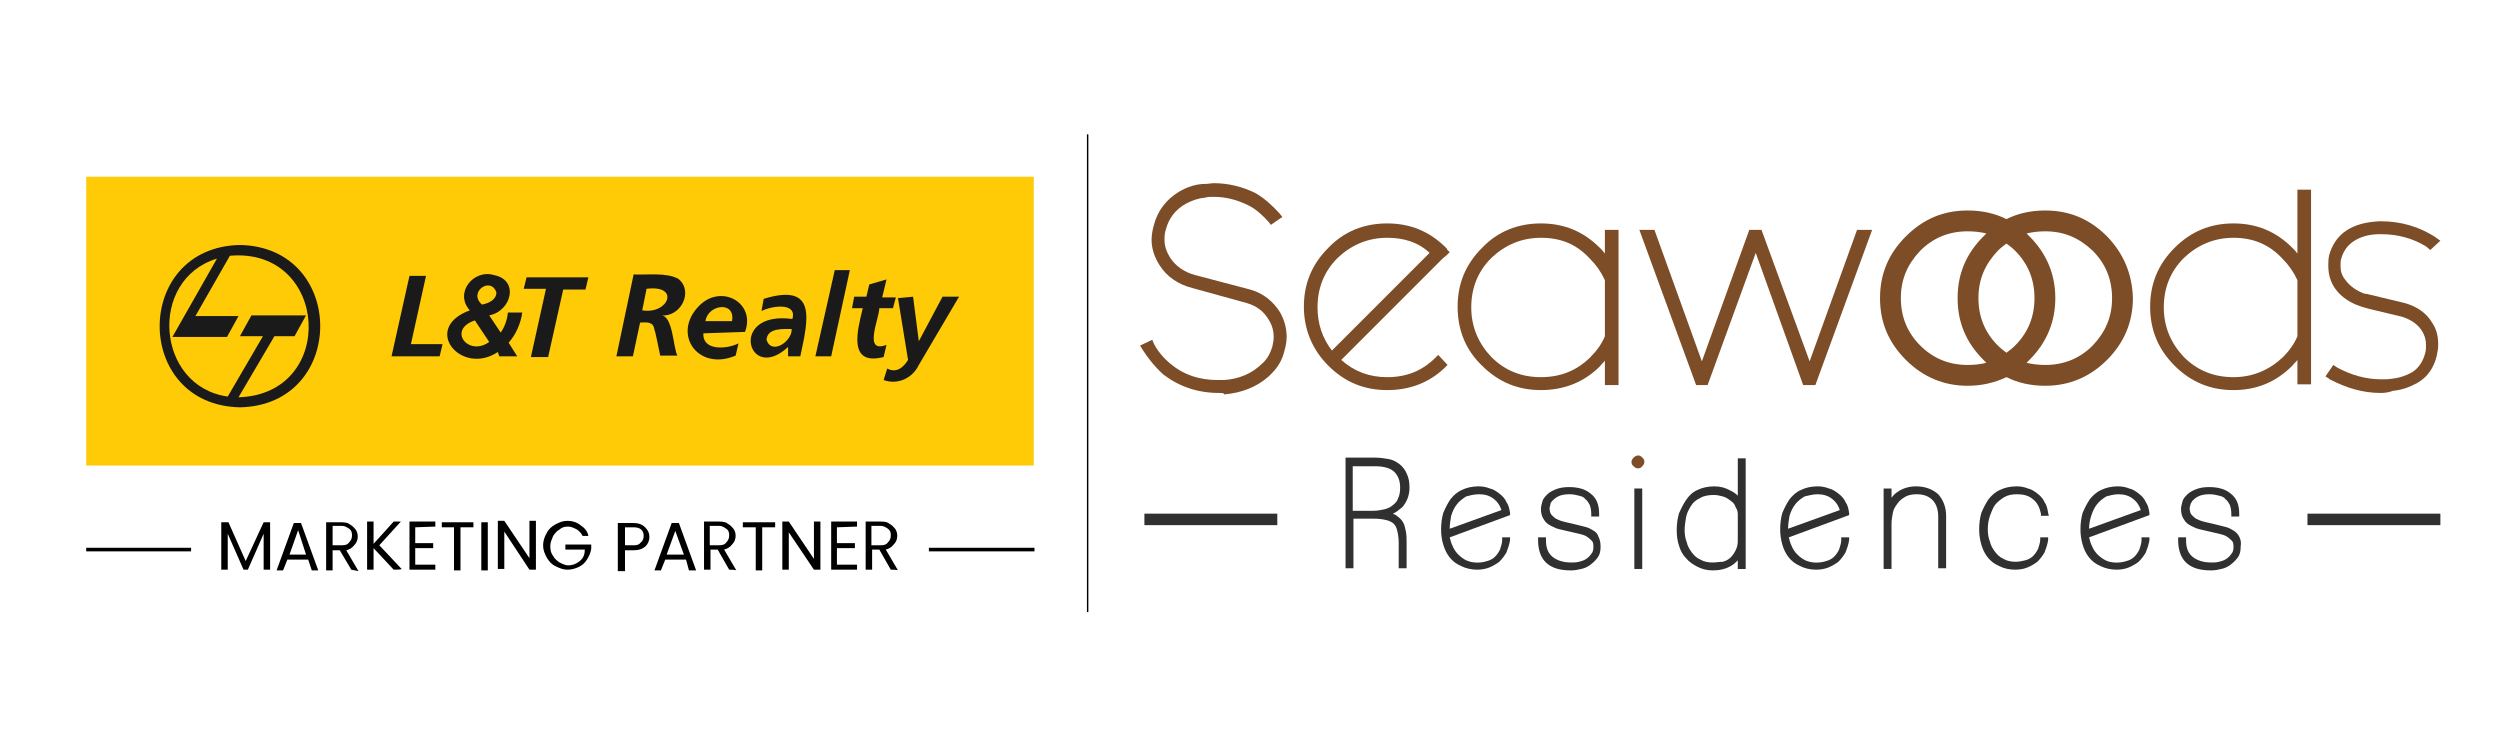<?xml version="1.0" encoding="utf-8"?>
<!-- Generator: Adobe Illustrator 25.4.1, SVG Export Plug-In . SVG Version: 6.00 Build 0)  -->
<svg version="1.1" id="Layer_1" xmlns="http://www.w3.org/2000/svg" xmlns:xlink="http://www.w3.org/1999/xlink" x="0px" y="0px"
	 viewBox="0 0 348 104" style="enable-background:new 0 0 348 104;" xml:space="preserve">
<style type="text/css">
	.st0{fill:#FFCA06;}
	.st1{fill-rule:evenodd;clip-rule:evenodd;fill:#1A1A1A;}
	.st2{fill:#1A1A1A;}
	.st3{fill:none;stroke:#000000;stroke-width:0.5;stroke-miterlimit:10;}
	.st4{fill:#E7DFCB;}
	.st5{fill:#7C4D27;}
	.st6{fill:#303030;}
</style>
<rect x="151.3" y="18.7" width="0.2" height="66.5"/>
<g>
	<g>
		<rect x="12" y="24.6" class="st0" width="131.9" height="40.2"/>
		<g>
			<path class="st1" d="M31.7,55.2l4.9-8.4h-3.2l1.6-2.9h7.6L41,46.8h-2.8l-5,8.5c13.8-0.4,12.6-20.9-1.2-19.7l-4.8,8.4h6l-1.6,2.9
				H24L30.2,36C20.6,38.9,21.7,53.8,31.7,55.2 M33.4,34.1c14.9,0.3,14.9,22.3,0,22.6C18.5,56.4,18.5,34.4,33.4,34.1L33.4,34.1z"/>
			<path class="st2" d="M125,41.5l1.4,8.6c-0.6,1-1.6,1.9-2.9,1.2l-0.5,1.6c1.9,0.7,4-0.2,4.9-2.1l5.6-9.5h-2.3l-3.3,6.2l0,0
				l-0.8-6.2L125,41.5z M118.6,42.9h1.5c-0.7,2.9-2.2,8.1,2.9,6.8l0.4-1.7c-3.3,1.3-1-3.7-1-5.1h1.9l0.4-1.5h-1.9l0.6-2.5l-2.4,0.7
				l-0.4,1.7h-1.7L118.6,42.9z M113.5,49.6h2.2l2.6-12h-2.1L113.5,49.6z M106.7,47.3c0.1-1.7,2.4-1.5,3.5-1.5
				C110.3,47.5,107.4,49.5,106.7,47.3z M109.7,49.6h1.7c1.1-5.1,2.4-10.3-5.1-8l-0.3,1.7c1.3-0.7,5-1.3,4.3,1.1
				c-9-1.2-6.2,9.1-0.6,3.9l0,0L109.7,49.6z M98.2,44.7c0.3-2.3,4.2-2.9,3.7,0H98.2z M103.7,46.2c1.5-3.9-3-6.6-6.1-3.9
				c-4.3,3.9-0.6,9.5,4.8,7.2l0.4-1.7c-1.6,0.8-5,1.1-4.9-1.4L103.7,46.2L103.7,46.2z M90,40.2c4.7-0.6,3.1,3.6-0.6,3L90,40.2z
				 M85.8,49.6h2.3l1-4.7c0.6,0,1.6-0.2,1.9,0.6c0.3,0.9,0.7,3.1,0.9,4h2.4c-0.6-1-0.6-5.6-2.3-5.6l0,0c2.8,0.3,4.6-3.4,2.4-5.1
				c-1.7-0.9-4.2-0.5-6.2-0.6L85.8,49.6z M72.9,40.2H76l-2.1,9.5h2.4l2.1-9.4h3.1l0.4-1.7h-8.6L72.9,40.2z M69.1,40.7
				c0,1-1,1.5-2,1.7C65.1,40.7,68.3,38.4,69.1,40.7z M68.1,47.6c-2.9,2.1-5.9-1.7-2-3L68.1,47.6z M69.5,49.6H72l-1.2-1.9
				c1-1.1,1.7-2.7,1.9-4.2h-2c-0.1,1-0.4,1.9-1,2.8l-1.6-2.4c3.1-0.6,4.2-4.9,0.7-5.6c-2.9-0.9-5.6,2.5-3.4,4.9
				c-6.8,2.5-1.2,9.2,3.9,5.8L69.5,49.6z M54.5,49.6h6.7l0.4-1.7h-4.4l2.1-9.5h-2.3L54.5,49.6z"/>
		</g>
	</g>
	<g>
		<g>
			<path d="M37.6,72.7v6.6h-0.9v-5l-2.2,5h-0.6l-2.2-5v5h-0.9v-6.6h1l2.4,5.4l2.5-5.4H37.6z"/>
			<path d="M42.9,77.9h-2.9l-0.6,1.5h-0.9l2.4-6.6h1l2.4,6.6h-0.9L42.9,77.9z M42.6,77.2l-1.1-3.4l-1.2,3.4H42.6z"/>
			<path d="M48.9,79.3l-1.6-2.7h-1v2.8h-0.9v-6.7h2.1c0.6,0,1,0.1,1.2,0.3c0.4,0.2,0.6,0.5,0.8,0.7c0.2,0.3,0.3,0.6,0.3,1
				c0,0.5-0.2,0.9-0.5,1.2c-0.3,0.4-0.7,0.6-1.1,0.7l1.7,2.9L48.9,79.3L48.9,79.3z M46.3,75.9h1.3c0.5,0,0.8-0.1,1-0.4
				c0.3-0.3,0.4-0.6,0.4-1s-0.1-0.7-0.4-0.9c-0.3-0.2-0.6-0.4-1-0.4h-1.3V75.9z"/>
			<path d="M54.8,79.3l-2.8-3v3h-0.9v-6.7h0.9v3.1l2.8-3.1h1l-3,3.3l3.1,3.3C56,79.3,54.8,79.3,54.8,79.3z"/>
			<path d="M57.8,73.4v2.2h2.5v0.7h-2.5v2.3h2.8v0.7h-3.6v-6.7h3.6v0.7L57.8,73.4L57.8,73.4z"/>
			<path d="M65.9,72.7v0.7h-1.8v6h-0.9v-6h-1.7v-0.7H65.9z"/>
			<path d="M67.9,72.7v6.7h-0.9v-6.7H67.9z"/>
			<path d="M74.6,79.3h-0.9L70.2,74v5.2h-0.9v-6.7h0.9l3.5,5.2v-5.2h0.9V79.3z"/>
			<path d="M81.1,74.6c-0.2-0.4-0.5-0.7-0.8-0.9c-0.4-0.2-0.8-0.4-1.2-0.4c-0.5,0-0.9,0.1-1.2,0.4c-0.4,0.2-0.7,0.6-0.9,0.9
				c-0.2,0.5-0.4,0.9-0.4,1.4c0,0.6,0.1,1,0.4,1.4c0.2,0.4,0.6,0.7,0.9,0.9c0.4,0.2,0.8,0.4,1.2,0.4c0.6,0,1.1-0.2,1.6-0.6
				c0.5-0.4,0.7-0.9,0.7-1.6h-2.7v-0.7h3.6v0.6c-0.1,0.6-0.3,1-0.6,1.5c-0.3,0.5-0.7,0.8-1.1,1s-1,0.4-1.6,0.4s-1.1-0.2-1.7-0.5
				c-0.6-0.3-0.9-0.7-1.2-1.2c-0.3-0.6-0.5-1-0.5-1.7c0-0.6,0.2-1.2,0.5-1.7c0.3-0.6,0.7-0.9,1.2-1.2c0.6-0.3,1-0.5,1.7-0.5
				s1.3,0.2,1.8,0.6c0.6,0.4,1,0.9,1.1,1.5L81.1,74.6L81.1,74.6L81.1,74.6L81.1,74.6z"/>
			<path d="M89.9,76c-0.4,0.4-1,0.6-1.7,0.6h-1.2v2.9H86v-6.7h2.1c0.8,0,1.3,0.2,1.7,0.6s0.6,0.8,0.6,1.4
				C90.4,75.2,90.2,75.7,89.9,76z M89.2,75.5c0.3-0.2,0.4-0.6,0.4-0.9c0-0.8-0.5-1.2-1.4-1.2h-1.2v2.5h1.3
				C88.7,75.9,89,75.8,89.2,75.5z"/>
			<path d="M95.5,77.9h-2.9L92,79.4h-0.9l2.4-6.6h1l2.4,6.6h-1L95.5,77.9z M95.2,77.2L94,73.9l-1.2,3.3H95.2z"/>
			<path d="M101.5,79.3l-1.6-2.8h-1v2.8H98v-6.7h2.1c0.6,0,1,0.1,1.2,0.3c0.4,0.2,0.6,0.5,0.8,0.7c0.2,0.3,0.3,0.6,0.3,1
				c0,0.5-0.2,0.9-0.5,1.2c-0.3,0.4-0.7,0.6-1.1,0.7l1.7,2.9C102.4,79.3,101.5,79.3,101.5,79.3z M98.8,75.9h1.3c0.5,0,0.8-0.1,1-0.4
				c0.3-0.3,0.4-0.6,0.4-1s-0.1-0.7-0.4-0.9c-0.3-0.2-0.6-0.4-1-0.4h-1.3V75.9z"/>
			<path d="M107.9,72.7v0.7h-1.8v6h-0.9v-6h-1.8v-0.7H107.9z"/>
			<path d="M114.2,79.3h-0.9l-3.5-5.2v5.2h-0.9v-6.7h0.9l3.5,5.2v-5.2h0.9V79.3z"/>
			<path d="M116.5,73.4v2.2h2.5v0.7h-2.5v2.3h2.8v0.7h-3.6v-6.7h3.6v0.7L116.5,73.4L116.5,73.4z"/>
			<path d="M124,79.3l-1.6-2.8h-1v2.8h-0.9v-6.7h2.1c0.6,0,1,0.1,1.2,0.3c0.4,0.2,0.6,0.5,0.8,0.7c0.2,0.3,0.3,0.6,0.3,1
				c0,0.5-0.2,0.9-0.5,1.2c-0.3,0.4-0.7,0.6-1.1,0.7l1.7,2.9C125,79.3,124,79.3,124,79.3z M121.3,75.9h1.3c0.5,0,0.8-0.1,1-0.4
				c0.3-0.3,0.4-0.6,0.4-1s-0.1-0.7-0.4-0.9c-0.3-0.2-0.6-0.4-1-0.4h-1.3V75.9z"/>
		</g>
		<line class="st3" x1="12" y1="76.5" x2="26.6" y2="76.5"/>
		<line class="st3" x1="129.3" y1="76.5" x2="144" y2="76.5"/>
	</g>
</g>
<rect x="-1230.4" y="-563.9" class="st4" width="882" height="881"/>
<path class="st5" d="M293.3,32.9L293.3,32.9c-2.4-2.4-5.2-3.6-8.6-3.6c-2,0-3.8,0.4-5.4,1.2c-1.6-0.8-3.4-1.2-5.4-1.2
	c-3.4,0-6.2,1.2-8.6,3.6c-2.4,2.4-3.6,5.2-3.6,8.6c0,3.4,1.2,6.2,3.6,8.6c2.4,2.4,5.3,3.6,8.6,3.6c1.9,0,3.7-0.4,5.4-1.2
	c1.6,0.8,3.4,1.2,5.4,1.2c3.3,0,6.2-1.2,8.6-3.6c2.4-2.4,3.6-5.3,3.6-8.6C296.8,38.1,295.6,35.3,293.3,32.9 M273.9,50.8
	c-2.6,0-4.8-0.9-6.6-2.7c-1.8-1.8-2.7-4-2.7-6.6c0-2.6,0.9-4.7,2.7-6.6c1.8-1.8,4-2.7,6.6-2.7c0.9,0,1.8,0.1,2.6,0.3
	c-0.1,0.1-0.3,0.3-0.4,0.4c-2.4,2.4-3.6,5.2-3.6,8.6c0,3.4,1.2,6.2,3.6,8.6c0.1,0.1,0.3,0.3,0.4,0.4
	C275.7,50.7,274.9,50.8,273.9,50.8 M280.5,34.9c1.8,1.8,2.7,4,2.7,6.6c0,2.6-0.9,4.8-2.7,6.6c-0.4,0.4-0.8,0.7-1.2,1
	c-0.4-0.3-0.8-0.6-1.2-1c-1.8-1.8-2.7-4-2.7-6.6c0-2.6,0.9-4.7,2.7-6.6c0.4-0.4,0.8-0.7,1.2-1C279.7,34.2,280.1,34.5,280.5,34.9
	 M291.3,48.1c-1.8,1.8-4,2.7-6.6,2.7c-0.9,0-1.8-0.1-2.6-0.3c0.1-0.1,0.3-0.3,0.4-0.4c2.4-2.4,3.6-5.3,3.6-8.6
	c0-3.3-1.2-6.2-3.6-8.6c-0.1-0.1-0.3-0.3-0.4-0.4c0.8-0.2,1.7-0.3,2.6-0.3c2.6,0,4.7,0.9,6.6,2.7c1.8,1.8,2.7,4,2.7,6.6
	C294,44.1,293.1,46.2,291.3,48.1"/>
<path class="st5" d="M169.7,54.7c-3,0-5.6-0.9-7.8-2.6c-1.3-1.2-2.2-2.4-2.9-3.5l-0.3-0.5l1.7-0.8l0.2,0.5c0.5,1,1.3,2,2.4,2.9
	c1.8,1.5,4,2.2,6.5,2.2c0.3,0,0.6,0,0.8,0c2.1-0.1,4-0.9,5.4-2.3c0.7-0.6,1.1-1.4,1.4-2.3c0.1-0.5,0.2-0.9,0.2-1.4
	c0-0.8-0.2-1.6-0.7-2.4c-0.7-1.2-1.7-1.9-3-2.3l-7.6-2.1c-2-0.5-3.6-1.6-4.6-3.2c-0.7-1.1-1.1-2.3-1.1-3.5c0-0.6,0.1-1.3,0.3-2
	c0.5-2,1.7-3.6,3.5-4.7c1.2-0.7,2.4-1.1,3.7-1.1c0.4,0,0.8-0.1,1.2-0.1c2,0,4,0.5,5.8,1.4c1.2,0.7,2.3,1.7,3.3,2.8l0.4,0.5l-1.6,1.1
	l-0.3-0.4c-0.9-1-1.8-1.8-2.8-2.3c-1.6-0.8-3.2-1.2-4.9-1.2c-0.4,0-0.7,0-1.1,0.1c-1,0.1-1.9,0.4-2.8,0.9c-1.4,0.8-2.3,2-2.7,3.5
	c-0.2,0.5-0.2,1.1-0.2,1.5c0,0.9,0.3,1.7,0.8,2.5c0.8,1.2,2,2,3.5,2.4l7.6,2c1.8,0.5,3.2,1.6,4.2,3.2c0.6,1.1,0.9,2.2,0.9,3.4
	c0,0.6-0.1,1.2-0.3,1.9c-0.3,1.3-0.9,2.3-1.8,3.2l-0.4,0.4l0,0c-1.7,1.5-3.8,2.3-6.2,2.5C170.4,54.7,170.1,54.7,169.7,54.7"/>
<path class="st5" d="M193.1,54.3c-3.2,0-5.9-1.1-8.2-3.4c-2.2-2.2-3.4-5-3.4-8.2c0-3.2,1.1-5.9,3.4-8.2c2.2-2.3,5-3.4,8.2-3.4
	c3.2,0,5.9,1.1,8.2,3.4l0.1,0.1l0,0.1l0.4,0.4l-0.4,0.4l-0.6,0.5l-14.1,14.1c1.8,1.6,3.9,2.4,6.4,2.4c2.7,0,4.9-0.9,6.7-2.7l0.4-0.4
	l1.3,1.4l-0.4,0.4C198.9,53.3,196.2,54.3,193.1,54.3 M193.1,33.1c-2.7,0-5,1-6.9,2.8c-1.9,1.9-2.8,4.2-2.8,6.9c0,2.3,0.7,4.3,2,6
	l13.6-13.6C197.4,33.7,195.4,33.1,193.1,33.1"/>
<path class="st5" d="M214.5,54.3c-3.2,0-5.9-1.1-8.2-3.4c-2.3-2.2-3.4-5-3.4-8.2c0-3.2,1.1-5.9,3.4-8.2c2.2-2.3,5-3.4,8.2-3.4
	c3.2,0,5.9,1.1,8.2,3.4c0.3,0.3,0.5,0.5,0.7,0.8V32h1.9v21.6h-1.9v-3.4c-0.2,0.3-0.5,0.5-0.7,0.8C220.5,53.2,217.7,54.3,214.5,54.3
	 M214.5,33.1c-2.7,0-5,1-6.9,2.8c-1.9,1.9-2.8,4.2-2.8,6.9c0,2.7,1,5,2.8,6.9c1.9,1.9,4.2,2.8,6.9,2.8c2.7,0,5-0.9,6.9-2.8
	c0.9-0.9,1.6-1.9,2-2.9v-7.8c-0.5-1.1-1.2-2.1-2-2.9C219.5,34,217.3,33.1,214.5,33.1"/>
<polyline class="st5" points="252.7,53.6 251,53.6 244.4,35.2 237.7,53.6 236.1,53.6 228.2,32 230.3,32 236.9,50.3 243.5,32 
	245.2,32 251.9,50.3 258.5,32 260.6,32 "/>
<path class="st5" d="M310.9,54.3c-3.2,0-5.9-1.1-8.2-3.4c-2.3-2.3-3.4-5-3.4-8.2c0-3.2,1.1-5.9,3.4-8.2c2.3-2.3,5-3.4,8.2-3.4
	c3.2,0,5.9,1.1,8.2,3.4c0.3,0.3,0.5,0.5,0.7,0.8v-8.9h1.9v27.1h-1.9v-3.4c-0.2,0.3-0.5,0.5-0.7,0.8
	C316.8,53.2,314.1,54.3,310.9,54.3 M310.9,33.1c-2.7,0-5,1-6.9,2.8c-1.9,1.9-2.8,4.2-2.8,6.9c0,2.7,1,5,2.8,6.9
	c1.9,1.9,4.2,2.8,6.9,2.8c2.7,0,5-1,6.9-2.8c0.9-0.9,1.6-1.9,2-2.9v-7.8c-0.5-1.1-1.2-2.1-2-2.9C315.9,34,313.6,33.1,310.9,33.1"/>
<path class="st5" d="M331.4,54.7c-2.5,0-4.8-0.7-7.1-1.9c-0.1,0-0.1-0.1-0.1-0.1l-0.5-0.3l1.1-1.6l0.6,0.4c1.9,1,3.9,1.6,6.1,1.6
	c0.5,0,1,0,1.6-0.1c0.9-0.1,1.8-0.4,2.7-0.9c0.9-0.6,1.5-1.5,1.8-2.7c0.1-0.4,0.1-0.7,0.1-1.1c0-0.7-0.2-1.4-0.6-2
	c-0.6-0.9-1.5-1.5-2.7-1.9l-4.6-1.1v0l-0.7-0.2c-1.8-0.5-3.2-1.4-4.1-2.7c-0.6-0.9-0.9-1.9-0.9-3.1c0-0.4,0-0.9,0.1-1.4
	c0.4-1.5,1.2-2.7,2.4-3.5c1.2-0.8,2.7-1.2,4.6-1.3h0.2c2.9,0,5.4,0.8,7.6,2.2l0.1,0.1l0.6,0.4l-1.4,1.3l-0.6-0.5
	c-1.8-1.1-3.9-1.7-6.2-1.7h-0.3c-1.5,0-2.7,0.4-3.6,1c-0.9,0.6-1.4,1.4-1.7,2.4c-0.1,0.3-0.1,0.7-0.1,1c0,0.8,0.2,1.4,0.7,2
	c0.6,0.8,1.5,1.5,2.7,1.9l0.2,0l5.4,1.3c1.7,0.5,3,1.4,3.8,2.8c0.6,0.9,0.8,1.9,0.8,3c0,0.5-0.1,1-0.2,1.5c-0.4,1.7-1.3,3-2.7,3.8
	c-1.1,0.6-2.2,1-3.4,1.1C332.6,54.6,332,54.7,331.4,54.7"/>
<path class="st6" d="M196.2,67.9c0-0.8-0.1-1.4-0.4-2c-0.2-0.5-0.6-1-1-1.3c-0.4-0.3-0.9-0.6-1.5-0.7c-0.6-0.1-1.2-0.2-1.9-0.2h-4.1
	v15.4h1.1v-6.9h2.9c0.7,0,1.3,0.1,1.7,0.2c0.4,0.1,0.8,0.3,1,0.5c0.3,0.3,0.4,0.6,0.5,1c0.1,0.4,0.2,1,0.2,1.7v3.5h1.1v-3.5
	c0-0.6,0-1.1-0.1-1.6c-0.1-0.5-0.2-1-0.4-1.3c-0.2-0.4-0.6-0.7-1-1c-0.1-0.1-0.3-0.1-0.4-0.2c0.5-0.2,0.9-0.6,1.3-0.9
	C195.8,69.9,196.2,69,196.2,67.9 M193.9,70.3c-0.3,0.3-0.8,0.5-1.2,0.6c-0.5,0.1-1,0.2-1.5,0.2h-2.9v-6.2h3.1c1.3,0,2.2,0.3,2.7,0.8
	c0.5,0.5,0.8,1.2,0.8,2.2c0,0.6-0.1,1.1-0.3,1.5C194.5,69.7,194.3,70,193.9,70.3"/>
<path class="st6" d="M209.1,75.2c0,0.5-0.2,0.9-0.3,1.3c-0.2,0.4-0.4,0.7-0.7,1c-0.3,0.3-0.7,0.5-1.1,0.6c-0.9,0.3-2,0.3-2.9-0.1
	c-0.4-0.2-0.8-0.5-1.1-0.8c-0.3-0.3-0.6-0.7-0.8-1.2c-0.2-0.4-0.3-0.8-0.4-1.2l8.4-3.1l0-0.3c-0.1-0.6-0.2-1.1-0.5-1.5
	c-0.2-0.5-0.6-0.9-1-1.2c-0.4-0.3-0.8-0.6-1.3-0.7c-0.5-0.2-1-0.3-1.6-0.3c-0.9,0-1.7,0.2-2.3,0.5c-0.7,0.3-1.2,0.8-1.6,1.3
	c-0.4,0.6-0.7,1.2-1,1.9c-0.2,0.7-0.3,1.5-0.3,2.3c0,0.7,0.1,1.5,0.3,2.1c0.2,0.7,0.5,1.3,0.9,1.8c0.4,0.5,0.9,0.9,1.6,1.2
	c0.6,0.3,1.4,0.5,2.2,0.5c0.6,0,1.2-0.1,1.7-0.3c0.5-0.2,1-0.5,1.4-0.8c0.4-0.4,0.7-0.8,1-1.3v0c0.2-0.5,0.4-1.1,0.5-1.7l0-0.4h-1.1
	 M205.9,68.8c0.8,0,1.5,0.2,2.1,0.7c0.5,0.4,0.8,0.9,1,1.5l-7.2,2.6c0-0.6,0.1-1.2,0.2-1.8c0.2-0.6,0.4-1.1,0.8-1.6
	c0.3-0.4,0.8-0.8,1.3-1.1C204.5,69,205.1,68.8,205.9,68.8"/>
<path class="st6" d="M221.7,73.8c-0.3-0.2-0.7-0.4-1.2-0.5c-0.4-0.1-0.8-0.2-1.2-0.3c-0.4-0.1-0.8-0.2-1.3-0.3
	c-0.4-0.1-0.8-0.2-1.2-0.4c-0.3-0.1-0.6-0.4-0.8-0.6c-0.2-0.2-0.3-0.6-0.3-1c0,0,0-0.1,0.1-0.4c0-0.2,0.1-0.4,0.3-0.6
	c0.2-0.2,0.4-0.4,0.8-0.6c0.4-0.2,0.9-0.3,1.6-0.3c0.5,0,0.9,0.1,1.3,0.2c0.4,0.1,0.7,0.2,0.9,0.5c0.3,0.2,0.4,0.5,0.6,0.8
	c0.1,0.3,0.2,0.7,0.2,1.2v0.4h1.1v-0.4c0-1.3-0.4-2.2-1.2-2.8c-0.7-0.6-1.7-0.9-3-0.9c-0.7,0-1.3,0.1-1.8,0.3
	c-0.5,0.2-0.9,0.4-1.2,0.7c-0.3,0.3-0.6,0.6-0.7,1c-0.1,0.4-0.2,0.7-0.2,1c0,0.6,0.1,1.1,0.4,1.5c0.2,0.4,0.6,0.7,1,0.9
	c0.4,0.2,0.8,0.4,1.3,0.5c0.4,0.1,0.9,0.2,1.3,0.3c0.4,0.1,0.9,0.2,1.3,0.3c0.4,0.1,0.8,0.2,1.1,0.4c0.3,0.2,0.5,0.4,0.7,0.6
	c0.2,0.2,0.2,0.5,0.2,0.9c0,0.4-0.1,0.7-0.3,0.9c-0.2,0.3-0.4,0.5-0.7,0.7c-0.3,0.2-0.6,0.3-1,0.4c-0.4,0.1-0.7,0.1-1.1,0.1
	c-1.1,0-2-0.3-2.6-0.8c-0.6-0.5-0.9-1.2-0.9-2.3v-0.4h-1.1v0.4c0,1.4,0.4,2.5,1.2,3.2c0.8,0.7,1.9,1,3.4,1c0.5,0,1-0.1,1.4-0.2
	c0.5-0.1,0.9-0.3,1.3-0.6c0.4-0.3,0.7-0.6,1-1c0.3-0.4,0.4-0.9,0.4-1.5c0-0.6-0.1-1-0.3-1.4C222.4,74.3,222.1,74,221.7,73.8"/>
<rect x="227.5" y="68" class="st6" width="1.1" height="11.2"/>
<path class="st5" d="M227.4,63.7c-0.2,0.2-0.3,0.4-0.3,0.6c0,0.2,0.1,0.5,0.3,0.6c0.2,0.2,0.4,0.3,0.6,0.3c0.2,0,0.5-0.1,0.6-0.3
	c0.2-0.2,0.3-0.4,0.3-0.6c0-0.2-0.1-0.5-0.3-0.6C228.3,63.3,227.8,63.3,227.4,63.7"/>
<path class="st6" d="M241.9,69c-0.3-0.3-0.6-0.5-1-0.7c-0.7-0.4-1.4-0.6-2.3-0.6c-0.9,0-1.7,0.2-2.3,0.5c-0.7,0.3-1.2,0.8-1.6,1.4
	c-0.4,0.6-0.7,1.2-1,1.9c-0.2,0.7-0.3,1.5-0.3,2.3c0,0.8,0.1,1.5,0.3,2.1c0.2,0.7,0.5,1.3,1,1.8c0.4,0.5,1,0.9,1.6,1.2
	c0.6,0.3,1.3,0.5,2.1,0.5c1,0,1.8-0.2,2.5-0.6c0.4-0.2,0.7-0.5,1-0.8v1.2h1.1V63.8h-1.1 M238.4,78.3c-0.6,0-1.2-0.1-1.7-0.4
	c-0.5-0.2-0.9-0.6-1.2-1c-0.3-0.4-0.6-0.9-0.7-1.4c-0.2-0.5-0.3-1.1-0.3-1.7c0-0.6,0.1-1.2,0.2-1.8c0.1-0.6,0.4-1.1,0.7-1.6
	c0.3-0.5,0.7-0.8,1.3-1.1c0.5-0.3,1.2-0.4,1.9-0.4c0.4,0,0.8,0.1,1.2,0.2c0.4,0.1,0.7,0.3,1.1,0.6c0.3,0.2,0.6,0.5,0.7,0.9
	c0.2,0.3,0.3,0.6,0.3,1v3.7c0,0.5-0.1,0.9-0.3,1.3c-0.2,0.4-0.4,0.7-0.7,1c-0.3,0.3-0.7,0.5-1.1,0.6
	C239.3,78.2,238.9,78.3,238.4,78.3"/>
<path class="st6" d="M256.3,75.2c0,0.5-0.2,0.9-0.3,1.3c-0.2,0.4-0.4,0.7-0.7,1c-0.3,0.3-0.7,0.5-1.1,0.6c-0.9,0.3-2,0.3-2.9-0.1
	c-0.4-0.2-0.8-0.5-1.1-0.8c-0.3-0.3-0.6-0.7-0.8-1.2c-0.2-0.4-0.3-0.8-0.4-1.2l8.4-3.1l0-0.3c-0.1-0.6-0.2-1.1-0.5-1.5
	c-0.2-0.5-0.6-0.9-1-1.2c-0.4-0.3-0.8-0.6-1.3-0.7c-0.5-0.2-1-0.3-1.6-0.3c-0.9,0-1.7,0.2-2.3,0.5c-0.7,0.3-1.2,0.8-1.6,1.3
	c-0.4,0.6-0.7,1.2-1,1.9c-0.2,0.7-0.3,1.5-0.3,2.3c0,0.7,0.1,1.4,0.3,2.1c0.2,0.7,0.5,1.3,0.9,1.8c0.4,0.5,0.9,0.9,1.6,1.2
	c0.6,0.3,1.3,0.5,2.2,0.5c0.6,0,1.2-0.1,1.7-0.3c0.5-0.2,1-0.5,1.4-0.8c0.4-0.4,0.7-0.8,1-1.3v0c0.2-0.5,0.4-1.1,0.5-1.7l0-0.4h-1.1
	 M253,68.8c0.8,0,1.5,0.2,2.1,0.7c0.5,0.4,0.8,0.9,1,1.5l-7.2,2.6c0-0.6,0.1-1.2,0.2-1.8c0.2-0.6,0.4-1.1,0.8-1.6
	c0.3-0.4,0.8-0.8,1.3-1.1C251.7,69,252.3,68.8,253,68.8"/>
<path class="st6" d="M266.7,67.7c-1,0-1.9,0.3-2.6,0.8c-0.3,0.2-0.6,0.5-0.8,0.8V68h-1.1v11.2h1.1v-6.3c0-0.5,0.1-1.1,0.2-1.6
	c0.1-0.5,0.4-0.9,0.7-1.3c0.3-0.4,0.6-0.6,1.1-0.9c0.4-0.2,0.9-0.3,1.5-0.3c1,0,1.7,0.3,2.2,0.8c0.5,0.5,0.8,1.3,0.8,2.3v7.2h1.1
	v-7.3c0-1.2-0.4-2.2-1.1-3C269,68.1,268,67.7,266.7,67.7"/>
<path class="st6" d="M277.7,70.3c0.3-0.4,0.8-0.8,1.3-1.1c0.5-0.3,1.1-0.4,1.8-0.4c0.9,0,1.6,0.2,2.2,0.7c0.6,0.5,0.9,1.1,1.1,2
	l0,0.3h1.1l-0.1-0.4c-0.1-0.6-0.2-1.1-0.5-1.5c-0.2-0.5-0.6-0.9-1-1.2c-0.4-0.3-0.8-0.6-1.3-0.7c-0.5-0.2-1-0.3-1.6-0.3
	c-0.9,0-1.7,0.2-2.3,0.5c-0.7,0.3-1.2,0.8-1.6,1.3c-0.4,0.6-0.7,1.2-1,1.9c-0.2,0.7-0.3,1.5-0.3,2.3c0,0.7,0.1,1.4,0.3,2.1
	c0.2,0.7,0.5,1.3,0.9,1.8c0.4,0.5,0.9,0.9,1.6,1.2c0.6,0.3,1.3,0.5,2.2,0.5c0.6,0,1.2-0.1,1.7-0.3c0.5-0.2,1-0.5,1.4-0.8
	c0.4-0.4,0.7-0.8,1-1.3v0c0.2-0.5,0.4-1.1,0.5-1.7l0-0.4h-1.1l0,0.3c0,0.5-0.2,0.9-0.3,1.3c-0.2,0.4-0.4,0.7-0.7,1
	c-0.3,0.3-0.7,0.5-1.1,0.6c-0.4,0.1-0.9,0.2-1.3,0.2c-0.6,0-1.2-0.1-1.7-0.4c-0.5-0.2-0.9-0.6-1.2-1c-0.3-0.4-0.6-0.9-0.7-1.4
	c-0.2-0.5-0.3-1.1-0.3-1.7c0-0.7,0.1-1.3,0.3-1.9C277.2,71.3,277.4,70.7,277.7,70.3"/>
<path class="st6" d="M298.1,75.2c0,0.5-0.2,0.9-0.3,1.3c-0.2,0.4-0.4,0.7-0.7,1c-0.3,0.3-0.7,0.5-1.1,0.6c-0.9,0.3-2.1,0.3-2.9-0.1
	c-0.4-0.2-0.8-0.5-1.1-0.8c-0.3-0.3-0.6-0.7-0.8-1.2c-0.2-0.4-0.3-0.8-0.4-1.2l8.4-3.1l0-0.3c-0.1-0.6-0.2-1.1-0.5-1.5
	c-0.2-0.5-0.6-0.9-1-1.2c-0.4-0.3-0.8-0.6-1.3-0.7c-0.5-0.2-1-0.3-1.6-0.3c-0.9,0-1.7,0.2-2.3,0.5c-0.7,0.3-1.2,0.8-1.6,1.3
	c-0.4,0.6-0.7,1.2-1,1.9c-0.2,0.7-0.3,1.5-0.3,2.3c0,0.7,0.1,1.4,0.3,2.1c0.2,0.7,0.5,1.3,0.9,1.8c0.4,0.5,0.9,0.9,1.6,1.2
	c0.6,0.3,1.4,0.5,2.2,0.5c0.6,0,1.2-0.1,1.7-0.3c0.5-0.2,1-0.5,1.4-0.8c0.4-0.4,0.7-0.8,1-1.3v0c0.2-0.5,0.4-1.1,0.5-1.7l0-0.4h-1.1
	 M294.9,68.8c0.8,0,1.5,0.2,2.1,0.7c0.5,0.4,0.8,0.9,1,1.5l-7.2,2.6c0-0.6,0.1-1.2,0.3-1.8c0.2-0.6,0.4-1.1,0.8-1.6
	c0.3-0.4,0.8-0.8,1.3-1.1C293.6,69,294.2,68.8,294.9,68.8"/>
<path class="st6" d="M311.7,74.7c-0.2-0.4-0.5-0.7-0.9-0.9c-0.3-0.2-0.7-0.4-1.2-0.5c-0.4-0.1-0.8-0.2-1.2-0.3
	c-0.4-0.1-0.8-0.2-1.3-0.3c-0.4-0.1-0.8-0.2-1.2-0.4c-0.3-0.1-0.6-0.4-0.8-0.6c-0.2-0.2-0.3-0.6-0.3-1c0,0,0-0.1,0.1-0.4
	c0-0.2,0.2-0.4,0.3-0.6c0.2-0.2,0.4-0.4,0.8-0.6c0.4-0.2,0.9-0.3,1.6-0.3c0.5,0,0.9,0.1,1.3,0.2c0.4,0.1,0.7,0.2,0.9,0.5
	c0.3,0.2,0.4,0.5,0.6,0.8c0.1,0.3,0.2,0.7,0.2,1.2v0.4h1.1v-0.4c0-1.3-0.4-2.2-1.2-2.8c-0.7-0.6-1.7-0.9-3-0.9
	c-0.7,0-1.3,0.1-1.8,0.3c-0.5,0.2-0.9,0.4-1.2,0.7c-0.3,0.3-0.6,0.6-0.7,1c-0.1,0.4-0.2,0.7-0.2,1c0,0.6,0.1,1.1,0.4,1.5
	c0.2,0.4,0.6,0.7,1,0.9c0.4,0.2,0.8,0.4,1.3,0.5c0.4,0.1,0.9,0.2,1.3,0.3c0.4,0.1,0.9,0.2,1.3,0.3c0.4,0.1,0.8,0.2,1.1,0.4
	c0.3,0.2,0.5,0.4,0.7,0.6c0.2,0.2,0.2,0.5,0.2,0.9c0,0.4-0.1,0.7-0.3,0.9c-0.2,0.3-0.4,0.5-0.7,0.7c-0.3,0.2-0.6,0.3-1,0.4
	c-0.4,0.1-0.7,0.1-1.1,0.1c-1.1,0-2-0.3-2.6-0.8c-0.6-0.5-0.9-1.2-0.9-2.3v-0.4h-1.1v0.4c0,1.4,0.4,2.5,1.2,3.2c0.8,0.7,1.9,1,3.4,1
	c0.5,0,1-0.1,1.4-0.2c0.5-0.1,0.9-0.3,1.3-0.6c0.4-0.3,0.7-0.6,1-1c0.3-0.4,0.4-0.9,0.4-1.5C312,75.5,311.9,75.1,311.7,74.7"/>
<rect x="159.3" y="71.5" class="st6" width="18.5" height="1.6"/>
<rect x="321.2" y="71.5" class="st6" width="18.5" height="1.6"/>
</svg>
